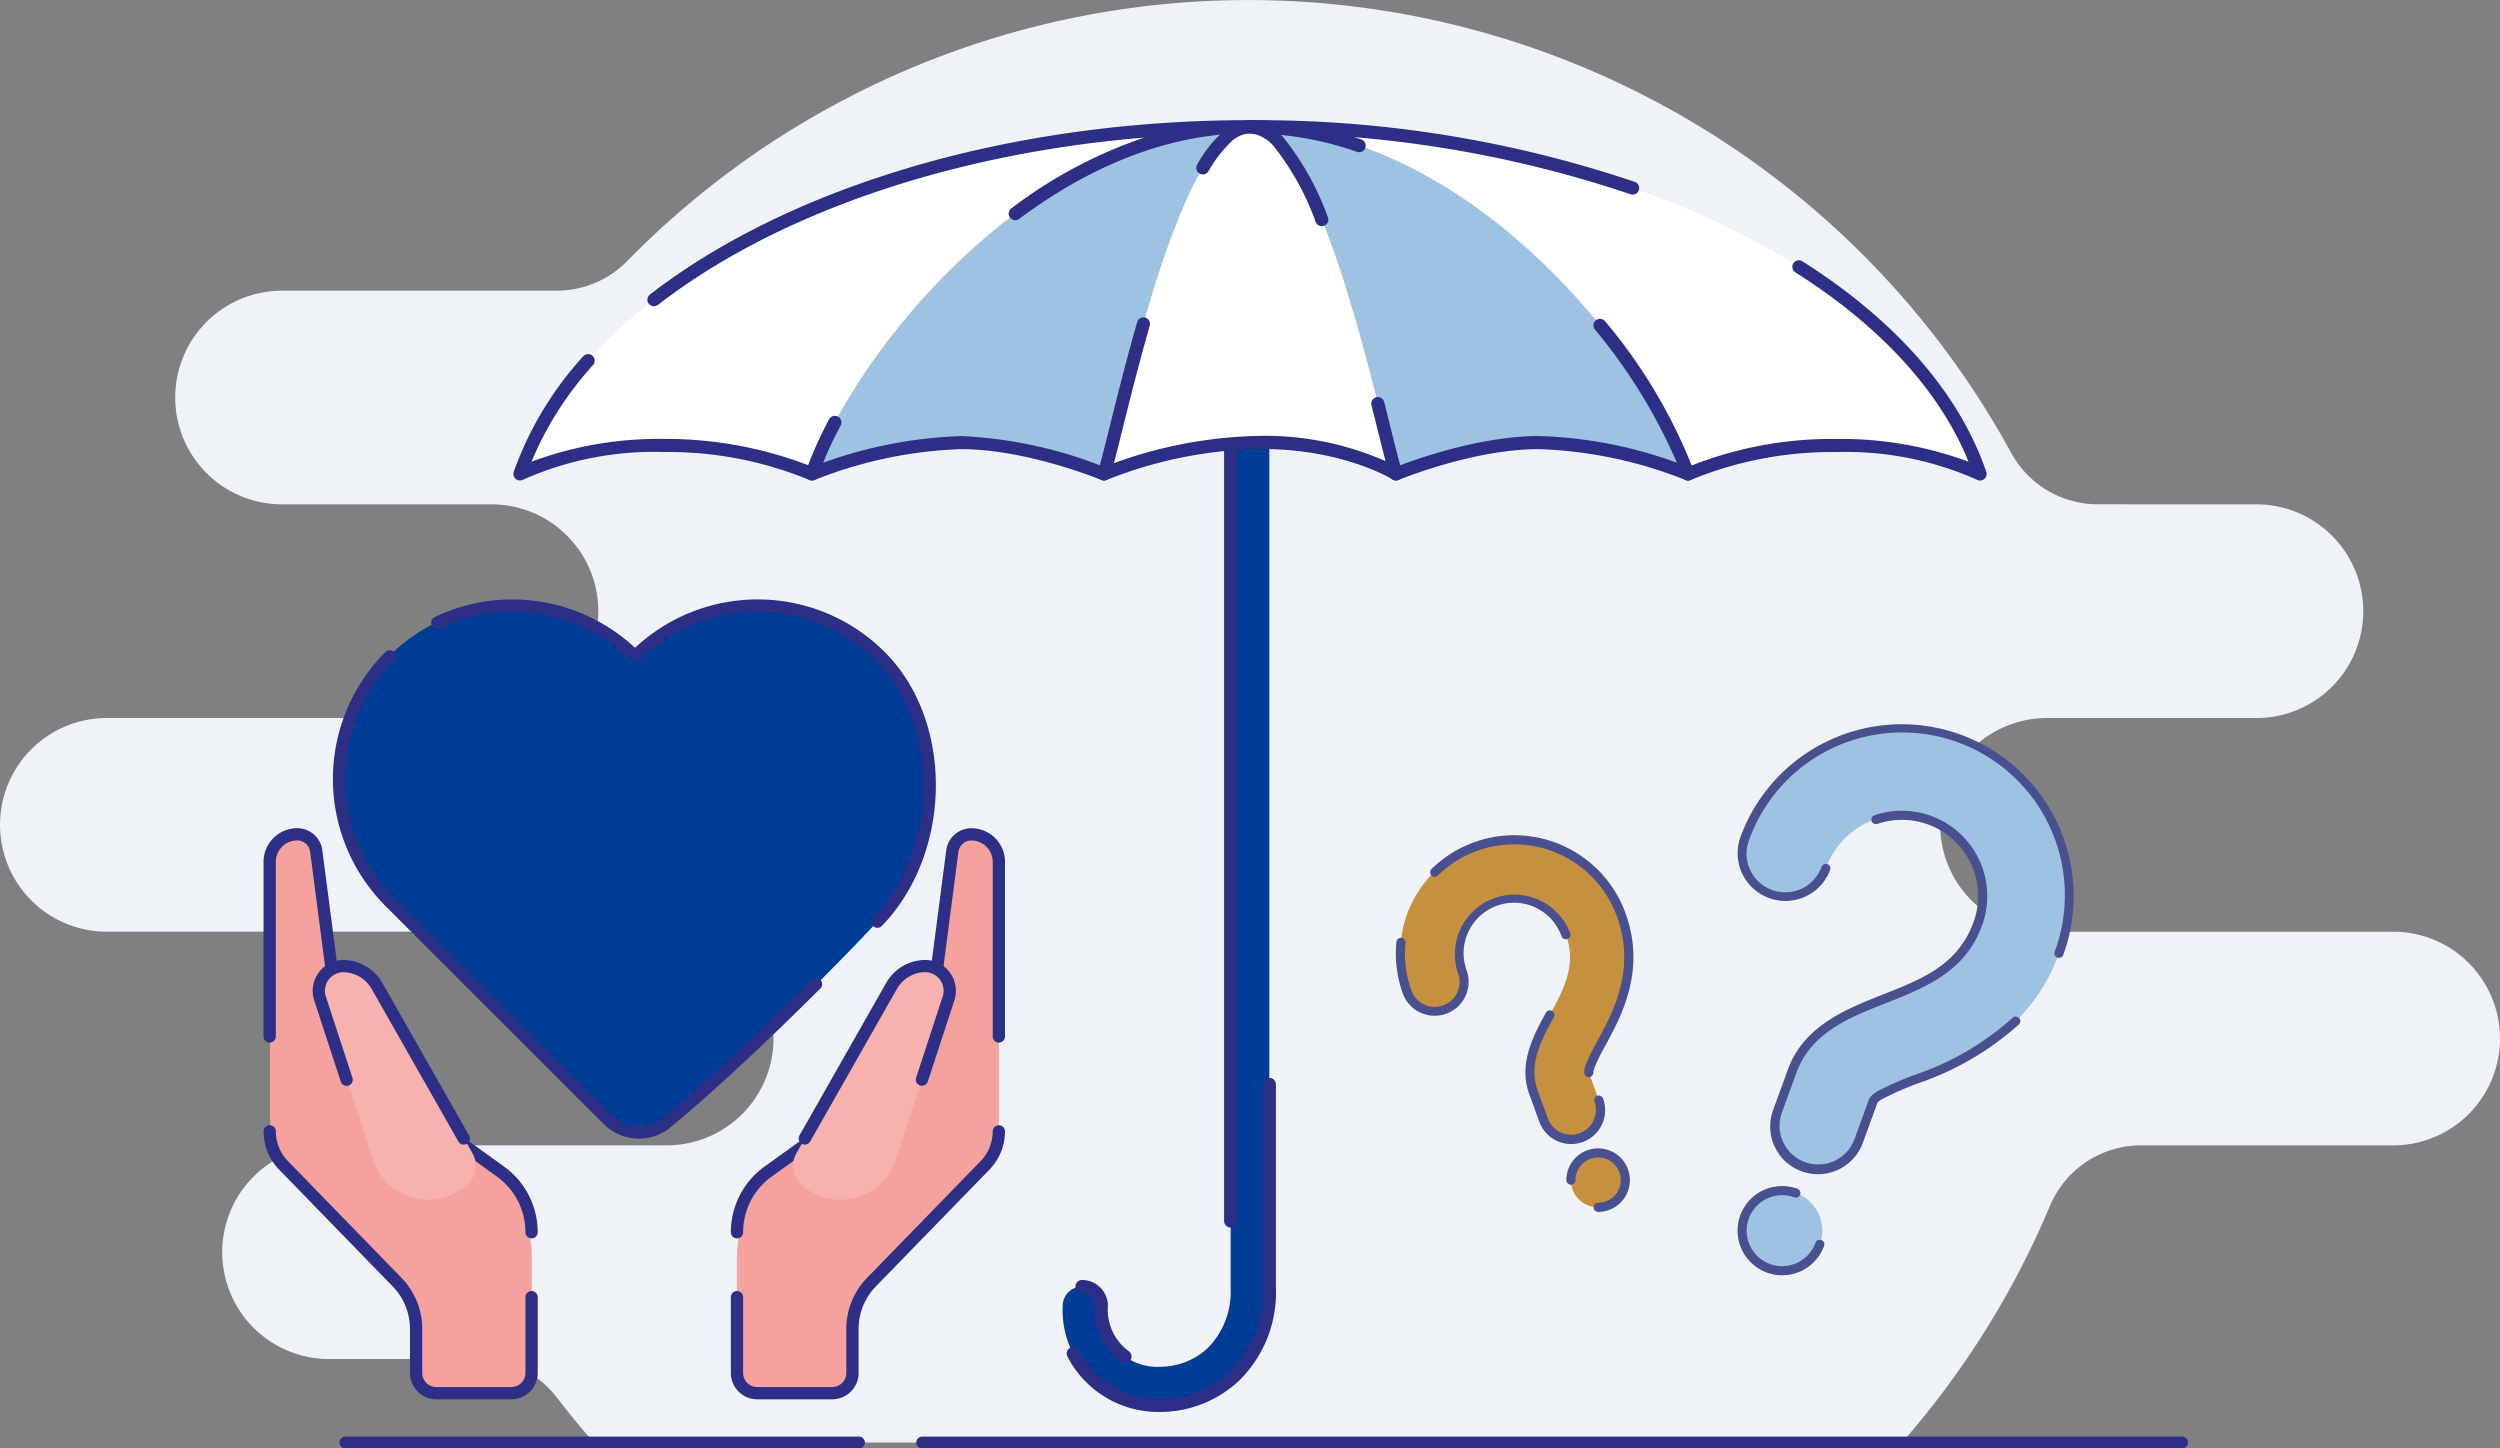 <svg xmlns="http://www.w3.org/2000/svg" width="196.758" height="114" viewBox="0 0 196.758 114">
    <rect x="0" y="0" width="196.758" height="114" fill="#808080" stroke="none"/>
    <defs>
        <style>
            .cls-10,.cls-2,.cls-6,.cls-7{fill-rule:evenodd}.cls-2{fill:#2d2e85}.cls-4{fill:#fff}.cls-5{fill:#9ec2e1}.cls-6{fill:#f5a29f}.cls-7{fill:#f7b1af}.cls-9{fill:#c5913e}.cls-10{fill:#49508f}
        </style>
    </defs>
    <g id="Group_8808" transform="translate(-77.141 -34.001)">
        <g id="Group_8805" transform="translate(77.141 34.001)">
            <g id="Background">
                <path id="Path_87803" fill="#eff2f7" fill-rule="evenodd" d="M467.983 485.048q-1.5-1.715-2.894-3.53a7.766 7.766 0 0 0-6.165-3.043h-11.776a8.408 8.408 0 0 1-8.408-8.408 8.409 8.409 0 0 1 8.408-8.409h26.571a8.408 8.408 0 0 0 8.408-8.408 8.408 8.408 0 0 0-8.408-8.408h-44.06a8.409 8.409 0 0 1-8.408-8.409 8.408 8.408 0 0 1 8.408-8.408h30.271a8.408 8.408 0 0 0 8.408-8.408 8.408 8.408 0 0 0-8.408-8.408h-16.482a8.409 8.409 0 0 1-8.408-8.409 8.408 8.408 0 0 1 8.408-8.408h21.615a7.771 7.771 0 0 0 5.58-2.362 68.412 68.412 0 0 1 108.9 15.14 7.764 7.764 0 0 0 6.809 4.033c5.107.007 12.487.007 12.487.007a8.408 8.408 0 0 1 8.408 8.408 8.408 8.408 0 0 1-8.408 8.408h-16.48a8.409 8.409 0 0 0-8.409 8.408 8.409 8.409 0 0 0 8.409 8.409H609.6a8.408 8.408 0 0 1 8.408 8.408 8.408 8.408 0 0 1-8.408 8.408h-19.847a7.77 7.77 0 0 0-7.163 4.757 68.475 68.475 0 0 1-11.655 18.638z" transform="translate(-421.25 -371.515)"/>
                <path id="Path_87804" d="M1680.872 2190.285h-99.156a.466.466 0 1 0 0 .933h99.156a.466.466 0 1 0 0-.933z" class="cls-2" transform="translate(-1509.136 -2077.218)"/>
                <path id="Path_87805" d="M891.9 2190.285h-40.419a.466.466 0 0 0 0 .933H891.9a.466.466 0 0 0 0-.933z" class="cls-2" transform="translate(-824.298 -2077.218)"/>
            </g>
            <g id="Group_8802" transform="translate(40.405 9.46)">
                <path id="Path_87806" fill="#003d97" d="M1712.181 1016.859a7.5 7.5 0 0 1-7.666-7.836 1.522 1.522 0 0 1 3.044 0 4.416 4.416 0 0 0 4.622 4.792 5.491 5.491 0 0 0 3.778-1.5 6.322 6.322 0 0 0 1.775-4.7v-70.388a1.522 1.522 0 1 1 3.044 0v70.387a9.207 9.207 0 0 1-2.71 6.9 8.562 8.562 0 0 1-5.887 2.345z" transform="translate(-1661.282 -915.705)"/>
                <path id="Path_87807" d="M1724.507 1742.365v16.018a8.715 8.715 0 0 1-2.552 6.525 8.041 8.041 0 0 1-5.53 2.205 7.03 7.03 0 0 1-6.376-3.8.515.515 0 0 0-.923.458 8.059 8.059 0 0 0 7.3 4.369 9.081 9.081 0 0 0 6.244-2.493 9.7 9.7 0 0 0 2.868-7.268v-16.018a.515.515 0 1 0-1.03 0z" class="cls-2" transform="translate(-1665.526 -1666.474)"/>
                <path id="Path_87808" d="M1719.686 1974.436a1.006 1.006 0 0 1 1.006 1.006 5.008 5.008 0 0 0 2.082 4.411.515.515 0 0 0 .58-.852 4.035 4.035 0 0 1-1.632-3.56 2.036 2.036 0 0 0-2.037-2.037.515.515 0 1 0 0 1.03z" class="cls-2" transform="translate(-1674.931 -1882.124)"/>
                <path id="Path_87809" d="M1890.485 995.357v-65.115a1.007 1.007 0 1 1 2.013 0 .515.515 0 1 0 1.03 0 2.037 2.037 0 1 0-4.074 0v65.115a.515.515 0 1 0 1.03 0z" class="cls-2" transform="translate(-1833.518 -908.72)"/>
                <path id="Path_87810" d="M1140.1 652.055h-.4c-16.886.276-30.912 18.047-34.076 27.323a29.65 29.65 0 0 0-11.7-2.241c-7.095 0-11.28 2.241-11.28 2.241 5.317-15.58 29.021-27.326 57.459-27.326z" class="cls-4" transform="translate(-1082.13 -651.54)"/>
                <path id="Path_87811" d="M1451.715 652.055c-5.688 0-10.428 24.21-11.492 27.326 0 0-5.947-2.468-11.239-2.468a34.752 34.752 0 0 0-11.743 2.468c3.163-9.275 17.19-27.046 34.076-27.323h.4z" class="cls-5" transform="translate(-1393.741 -651.54)"/>
                <path id="Path_87812" d="M1919.11 652.055h.4c16.886.276 30.912 18.047 34.076 27.323a29.651 29.651 0 0 1 11.7-2.241c7.1 0 11.28 2.241 11.28 2.241-5.318-15.58-29.022-27.326-57.459-27.326z" class="cls-4" transform="translate(-1861.136 -651.54)"/>
                <path id="Path_87813" d="M1919.11 652.055c5.687 0 10.428 24.21 11.492 27.326 0 0 5.948-2.468 11.24-2.468a34.749 34.749 0 0 1 11.743 2.468c-3.163-9.275-17.19-27.046-34.076-27.323h-.4z" class="cls-5" transform="translate(-1861.136 -651.54)"/>
                <path id="Path_87814" d="M1774.8 679.381s-3.917-2.482-10.652-2.482a34.71 34.71 0 0 0-12.332 2.482c1.064-3.115 5.8-27.326 11.492-27.326s10.428 24.21 11.492 27.326z" class="cls-4" transform="translate(-1705.333 -651.54)"/>
                <path id="Path_87815" d="M1098.342 921.323a29.969 29.969 0 0 1 1.648-3.609.515.515 0 0 1 .91.484 27.6 27.6 0 0 0-1.769 3.98.515.515 0 0 1-.709.3 29.178 29.178 0 0 0-11.483-2.192 25.284 25.284 0 0 0-11.036 2.18.515.515 0 0 1-.731-.621 26.787 26.787 0 0 1 5.47-9.09.515.515 0 0 1 .77.685 26.435 26.435 0 0 0-4.843 7.607 28.7 28.7 0 0 1 10.37-1.792 31.343 31.343 0 0 1 11.4 2.067z" class="cls-2" transform="translate(-1075.143 -894.171)"/>
                <path id="Path_87816" d="M1276.131 645.585h-.39c-6.521.106-12.6 2.875-17.781 6.739a.515.515 0 0 1-.616-.826 36.8 36.8 0 0 1 10.455-5.574c-15.612 1.295-29.227 6.174-38.263 13.167a.515.515 0 0 1-.631-.815c10.672-8.259 27.636-13.641 46.773-13.724h.452v1.03z" class="cls-2" transform="translate(-1218.157 -644.555)"/>
                <path id="Path_87817" d="M1861.828 644.555a3.09 3.09 0 0 0-1.835.67 9.462 9.462 0 0 0-2.318 2.821.515.515 0 0 0 .888.523 9.671 9.671 0 0 1 1.708-2.241 2.388 2.388 0 0 1 1.558-.743.515.515 0 1 0 0-1.03z" class="cls-2" transform="translate(-1803.854 -644.555)"/>
                <path id="Path_87818" d="M1432.906 882c.52-1.835 1.55-6.414 2.943-11.276a.515.515 0 0 1 .99.284c-1.558 5.437-2.665 10.522-3.115 11.84a.516.516 0 0 1-.685.309s-5.843-2.429-11.042-2.429a34.141 34.141 0 0 0-11.543 2.428.515.515 0 0 1-.4-.949A35.365 35.365 0 0 1 1422 879.7a34.359 34.359 0 0 1 10.909 2.3z" class="cls-2" transform="translate(-1386.754 -854.838)"/>
                <path id="Path_87819" d="M1912.13 645.585a2.878 2.878 0 0 1 2.006 1.2 20.938 20.938 0 0 1 3.166 5.786.515.515 0 1 0 .956-.385 21.961 21.961 0 0 0-3.351-6.085 3.861 3.861 0 0 0-2.776-1.546.515.515 0 1 0 0 1.03z" class="cls-2" transform="translate(-1854.156 -644.555)"/>
                <path id="Path_87820" d="M1766.987 966.815c-.277-1.052-.651-2.588-1.107-4.4a.515.515 0 0 1 1-.252c.671 2.664 1.158 4.726 1.42 5.494a.515.515 0 0 1-.763.6s-3.818-2.4-10.376-2.4a34.149 34.149 0 0 0-12.127 2.44.515.515 0 1 1-.41-.945 35.27 35.27 0 0 1 12.537-2.525 23.612 23.612 0 0 1 9.827 1.987z" class="cls-2" transform="translate(-1698.346 -939.984)"/>
                <path id="Path_87821" d="M2101.525 883.458a43.047 43.047 0 0 0-6.448-10.481.515.515 0 0 1 .8-.649 41.686 41.686 0 0 1 7.014 11.851.515.515 0 0 1-.688.641 34.135 34.135 0 0 0-11.543-2.428c-5.2 0-11.042 2.429-11.042 2.429a.515.515 0 1 1-.395-.952s6.052-2.508 11.437-2.508a34.354 34.354 0 0 1 10.863 2.1z" class="cls-2" transform="translate(-2009.956 -856.504)"/>
                <path id="Path_87822" d="M1926.293 646.113a27 27 0 0 0-8.355-1.513.515.515 0 0 0-.017 1.03 25.964 25.964 0 0 1 8.037 1.457.515.515 0 1 0 .335-.974z" class="cls-2" transform="translate(-1859.557 -644.596)"/>
                <path id="Path_87823" d="M1915.252 644.57h-.225a.515.515 0 1 0 .031 1.03h.171a.515.515 0 0 0 .023-1.03z" class="cls-2" transform="translate(-1856.868 -644.567)"/>
                <path id="Path_87824" d="M1912.339 644.557h-.214a.515.515 0 1 0 0 1.03h.187a.515.515 0 0 0 .027-1.03z" class="cls-2" transform="translate(-1854.151 -644.555)"/>
                <path id="Path_87825" d="M2436.072 820.867c-2.291-5.661-7.075-10.758-13.627-14.9a.515.515 0 0 1 .551-.871c7.211 4.562 12.32 10.263 14.473 16.572a.515.515 0 0 1-.73.621 25.283 25.283 0 0 0-11.037-2.18 29.179 29.179 0 0 0-11.484 2.192.515.515 0 0 1-.443-.931 30.124 30.124 0 0 1 11.926-2.291 28.7 28.7 0 0 1 10.371 1.792z" class="cls-2" transform="translate(-2321.548 -793.99)"/>
                <path id="Path_87826" d="M1919.217 644.555a92.817 92.817 0 0 1 30.18 4.855.515.515 0 1 1-.339.973 91.653 91.653 0 0 0-29.5-4.8.546.546 0 0 1-.057 0h-.387v-1.03z" class="cls-2" transform="translate(-1861.136 -644.555)"/>
            </g>
            <g id="Group_8803" transform="translate(20.745 47.177)">
                <path id="Path_87827" d="M1386.586 1435.4l2.123-16.307a1.508 1.508 0 0 1 1.5-1.313 2.168 2.168 0 0 1 2.168 2.168v20.175a6.377 6.377 0 0 1-1.805 4.446l-7.232 7.435a8.775 8.775 0 0 0-2.484 6.117v.987a2.652 2.652 0 0 1-2.652 2.652h-3.784a2.652 2.652 0 0 1-2.652-2.652v-8.014a9.784 9.784 0 0 1 4.062-7.936l10.759-7.757z" class="cls-6" transform="translate(-1334.506 -1399.285)"/>
                <path id="Path_87828" d="M1384.873 1773.7a3.351 3.351 0 0 1-.948 2.335l-8.943 9.195a5.758 5.758 0 0 0-1.63 4.013v3.467a1.111 1.111 0 0 1-1.111 1.111h-5.9a1.111 1.111 0 0 1-1.111-1.111v-5.965a.483.483 0 1 0-.966 0v5.965a2.077 2.077 0 0 0 2.077 2.077h5.9a2.077 2.077 0 0 0 2.077-2.077v-3.467a4.791 4.791 0 0 1 1.356-3.34l8.943-9.195a4.317 4.317 0 0 0 1.222-3.009.483.483 0 1 0-.966 0z" class="cls-2" transform="translate(-1327.489 -1731.833)"/>
                <path id="Path_87829" d="M1379.117 1428.109l2.1-16.1a1.991 1.991 0 0 1 1.974-1.734 2.651 2.651 0 0 1 2.651 2.651v13.739a.483.483 0 1 1-.966 0v-13.739a1.685 1.685 0 0 0-1.685-1.685 1.025 1.025 0 0 0-1.017.893l-2.123 16.307a.482.482 0 0 1-.2.329l-12.379 8.926a5.4 5.4 0 0 0-2.241 4.378.483.483 0 0 1-.966 0 6.363 6.363 0 0 1 2.642-5.162l12.21-8.8z" class="cls-2" transform="translate(-1327.489 -1392.268)"/>
                <path id="Path_87830" d="M806.912 1435.4l-2.123-16.307a1.508 1.508 0 0 0-1.5-1.313 2.168 2.168 0 0 0-2.168 2.168v20.175a6.376 6.376 0 0 0 1.806 4.446l7.232 7.435a8.774 8.774 0 0 1 2.484 6.117v.987a2.652 2.652 0 0 0 2.652 2.652h3.784a2.652 2.652 0 0 0 2.652-2.652v-8.014a9.784 9.784 0 0 0-4.062-7.936l-10.759-7.757z" class="cls-6" transform="translate(-800.619 -1399.285)"/>
                <path id="Path_87831" d="M1452.634 1580.274a1.554 1.554 0 0 0-1.554-2.036 4.13 4.13 0 0 0-3.388 2.084l-7.215 12.693a1.983 1.983 0 0 0 .392 2.449 4.589 4.589 0 0 0 7.444-1.974z" class="cls-7" transform="translate(-1398.55 -1549.411)"/>
                <path id="Path_87832" d="M1457.327 1580.754l2.094-6.4a2.43 2.43 0 0 0-2.429-3.182 3.576 3.576 0 0 0-2.934 1.8l-6.825 12.006a.483.483 0 0 0 .84.478l6.825-12.006a2.611 2.611 0 0 1 2.141-1.318 1.464 1.464 0 0 1 1.463 1.917l-2.094 6.4a.483.483 0 0 0 .918.3z" class="cls-2" transform="translate(-1405.055 -1542.795)"/>
                <path id="Path_87833" d="M799.982 1428.109l12.21 8.8a6.364 6.364 0 0 1 2.642 5.162.483.483 0 0 1-.966 0 5.4 5.4 0 0 0-2.241-4.378l-12.379-8.926a.482.482 0 0 1-.2-.329l-2.123-16.307a1.025 1.025 0 0 0-1.017-.893 1.685 1.685 0 0 0-1.685 1.685v13.739a.483.483 0 1 1-.966 0v-13.739a2.651 2.651 0 0 1 2.651-2.651 1.991 1.991 0 0 1 1.974 1.734l2.1 16.1z" class="cls-2" transform="translate(-793.26 -1392.268)"/>
                <path id="Path_87834" d="M858.741 1580.274a1.555 1.555 0 0 1 1.554-2.036 4.13 4.13 0 0 1 3.388 2.084l7.215 12.693a1.982 1.982 0 0 1-.392 2.449 4.589 4.589 0 0 1-7.443-1.974l-4.322-13.216z" class="cls-7" transform="translate(-854.451 -1549.411)"/>
                <path id="Path_87835" fill="#003d97" fill-rule="evenodd" d="M889.4 1161.418a13.649 13.649 0 0 1 19.365-19.241 13.656 13.656 0 0 1 19.3 0c5.327 5.327 5.13 15.339-.225 20.882a206.575 206.575 0 0 1-16.764 15.948 3.454 3.454 0 0 1-4.449-.369c-5.031-5.021-17.168-17.158-17.168-17.158z" transform="translate(-879.531 -1137.7)"/>
                <path id="Path_87836" d="M882.73 1212.1a13.172 13.172 0 0 1 .06-18.559.483.483 0 0 0-.683-.683 14.14 14.14 0 0 0-.064 19.922.483.483 0 0 0 .688-.679z" class="cls-2" transform="translate(-872.514 -1188.721)"/>
                <path id="Path_87837" d="M1014.29 1134.491a14.139 14.139 0 0 1 19.645.33c5.5 5.5 5.309 15.836-.219 21.559a.483.483 0 1 1-.7-.671c5.182-5.363 5.386-15.05.231-20.2a13.172 13.172 0 0 0-18.62 0h-.342v-.342l-.341.342a13.179 13.179 0 0 0-15-2.566.483.483 0 1 1-.417-.871 14.148 14.148 0 0 1 15.76 2.424z" class="cls-2" transform="translate(-985.053 -1130.685)"/>
                <path id="Path_87838" d="M961.809 1510.051c2.188-1.792 6.016-5.146 11.876-10.986a.483.483 0 1 1 .682.684c-5.907 5.886-9.762 9.262-11.96 11.061l-.025.019a3.937 3.937 0 0 1-5.072-.42c-5.031-5.021-17.168-17.158-17.168-17.158a.483.483 0 0 1 .683-.683s12.136 12.136 17.167 17.158a2.971 2.971 0 0 0 3.816.325z" class="cls-2" transform="translate(-930.55 -1469.128)"/>
                <path id="Path_87839" d="M793.26 1773.7a4.316 4.316 0 0 0 1.222 3.009l8.943 9.195a4.79 4.79 0 0 1 1.356 3.34v3.467a2.077 2.077 0 0 0 2.077 2.077h5.9a2.077 2.077 0 0 0 2.077-2.077v-5.965a.483.483 0 1 0-.966 0v5.965a1.112 1.112 0 0 1-1.111 1.111h-5.9a1.112 1.112 0 0 1-1.111-1.111v-3.467a5.757 5.757 0 0 0-1.629-4.013l-8.943-9.195a3.351 3.351 0 0 1-.948-2.335.483.483 0 0 0-.966 0z" class="cls-2" transform="translate(-793.26 -1731.833)"/>
                <path id="Path_87840" d="M856.378 1580.453l-2.094-6.4a1.464 1.464 0 0 1 1.463-1.917 2.611 2.611 0 0 1 2.142 1.318l6.825 12.006a.483.483 0 0 0 .84-.478l-6.825-12.006a3.576 3.576 0 0 0-2.934-1.8 2.429 2.429 0 0 0-2.428 3.182l2.094 6.4a.483.483 0 0 0 .918-.3z" class="cls-2" transform="translate(-849.382 -1542.795)"/>
            </g>
        </g>
        <g id="Group_8801" transform="translate(-1413.856 -512.417)">
            <path id="Path_87793" d="M1619.791 746.067a2.312 2.312 0 0 1-2.963-1.382l-.793-2.179c-.815-2.239.3-4.3 1.286-6.111 1.094-2.018 2.128-3.924 1.26-6.309a4.328 4.328 0 1 0-8.133 2.96 2.313 2.313 0 0 1-4.347 1.582 8.953 8.953 0 1 1 16.826-6.124c1.58 4.342-.3 7.805-1.541 10.1a7.646 7.646 0 0 0-1 2.326l.792 2.176a2.313 2.313 0 0 1-1.382 2.964z" class="cls-9" transform="translate(-4.345 -110.101)"/>
            <path id="Path_87794" d="M1648.7 736.524a.359.359 0 0 1-.708.122 1.523 1.523 0 0 1 .129-.711 17.674 17.674 0 0 1 .912-1.854c1.207-2.225 3.054-5.585 1.519-9.8a8.593 8.593 0 0 0-14.108-3.181.359.359 0 0 1-.5-.511 9.311 9.311 0 0 1 15.288 3.446c1.626 4.467-.284 8.033-1.562 10.39a16.881 16.881 0 0 0-.872 1.764 2.594 2.594 0 0 0-.093.335z" class="cls-10" transform="translate(-32.305 -105.754)"/>
            <path id="Path_87795" d="M1739.937 905.756a1.953 1.953 0 0 1-3.67 1.336l-.794-2.179c-.777-2.134.326-4.087 1.264-5.817a.359.359 0 0 0-.631-.343c-1.031 1.9-2.161 4.061-1.308 6.4l.793 2.179a2.671 2.671 0 0 0 5.021-1.827.359.359 0 0 0-.675.246z" class="cls-10" transform="translate(-123.445 -272.631)"/>
            <path id="Path_87796" d="M1614.572 781.619a4.687 4.687 0 0 0-8.808 3.206 1.954 1.954 0 0 1-3.672 1.336 8.547 8.547 0 0 1-.478-3.769.359.359 0 1 0-.714-.071 9.255 9.255 0 0 0 .517 4.086 2.672 2.672 0 0 0 5.021-1.827 3.969 3.969 0 1 1 7.459-2.715.359.359 0 1 0 .675-.246z" class="cls-10" transform="translate(0 -161.757)"/>
            <circle id="Ellipse_10363" cx="2.143" cy="2.143" r="2.143" class="cls-9" transform="matrix(0.227, -0.974, 0.974, 0.227, 1614.2, 640.898)"/>
            <path id="Path_87797" d="M1777.417 1043.412a1.784 1.784 0 1 1 1.784 1.784.359.359 0 1 0 0 .718 2.5 2.5 0 1 0-2.5-2.5.359.359 0 1 0 .718 0z" class="cls-10" transform="translate(-162.428 -404.115)"/>
            <path id="Path_87798" d="M1962.762 642.614a3.4 3.4 0 0 1-2.032-4.358l1.166-3.2c1.2-3.292 4.4-4.555 7.225-5.667 3.14-1.239 6.106-2.41 7.383-5.917a6.364 6.364 0 1 0-11.96-4.353 3.4 3.4 0 0 1-6.392-2.326 13.165 13.165 0 1 1 24.743 9.005c-2.324 6.385-7.713 8.511-11.278 9.917-1.15.453-3.074 1.214-3.331 1.672l-1.165 3.2a3.4 3.4 0 0 1-4.358 2.032z" class="cls-5" transform="translate(-329.846 -4.347)"/>
            <path id="Path_87799" d="M1959.855 614.644a3.042 3.042 0 0 1-5.718-2.081 12.807 12.807 0 1 1 24.069 8.76.359.359 0 1 0 .675.246 13.524 13.524 0 1 0-25.418-9.251 3.76 3.76 0 0 0 7.066 2.572.359.359 0 1 0-.675-.246z" class="cls-10" transform="translate(-325.496)"/>
            <path id="Path_87800" d="M1995.48 715.549l-1.153 3.167a3.759 3.759 0 0 1-7.065-2.572l1.166-3.2c1.237-3.4 4.516-4.73 7.43-5.879 3.043-1.2 5.94-2.307 7.177-5.706a6 6 0 0 0-7.555-7.744.359.359 0 1 1-.229-.68 6.72 6.72 0 0 1 8.46 8.67c-1.316 3.616-4.351 4.851-7.589 6.128-2.734 1.077-5.858 2.269-7.019 5.456l-1.166 3.2a3.042 3.042 0 0 0 5.716 2.081l1.165-3.2a.344.344 0 0 1 .024-.053 2.071 2.071 0 0 1 .752-.615 25.789 25.789 0 0 1 2.76-1.215 22.066 22.066 0 0 0 7.737-4.485.359.359 0 1 1 .5.513 22.785 22.785 0 0 1-7.976 4.64 24.907 24.907 0 0 0-2.671 1.173 1.621 1.621 0 0 0-.464.321z" class="cls-10" transform="translate(-356.717 -82.357)"/>
            <path id="Path_87801" d="M1964.188 1088.756a3.152 3.152 0 1 1-1.884-4.041 3.151 3.151 0 0 1 1.884 4.041z" class="cls-5" transform="translate(-329.965 -444.402)"/>
            <path id="Path_87802" d="M1959.5 1084.287a2.793 2.793 0 1 1-1.669-3.58.359.359 0 1 0 .246-.675 3.511 3.511 0 1 0 2.1 4.5.359.359 0 0 0-.675-.246z" class="cls-10" transform="translate(-325.618 -440.056)"/>
        </g>
    </g>
</svg>
